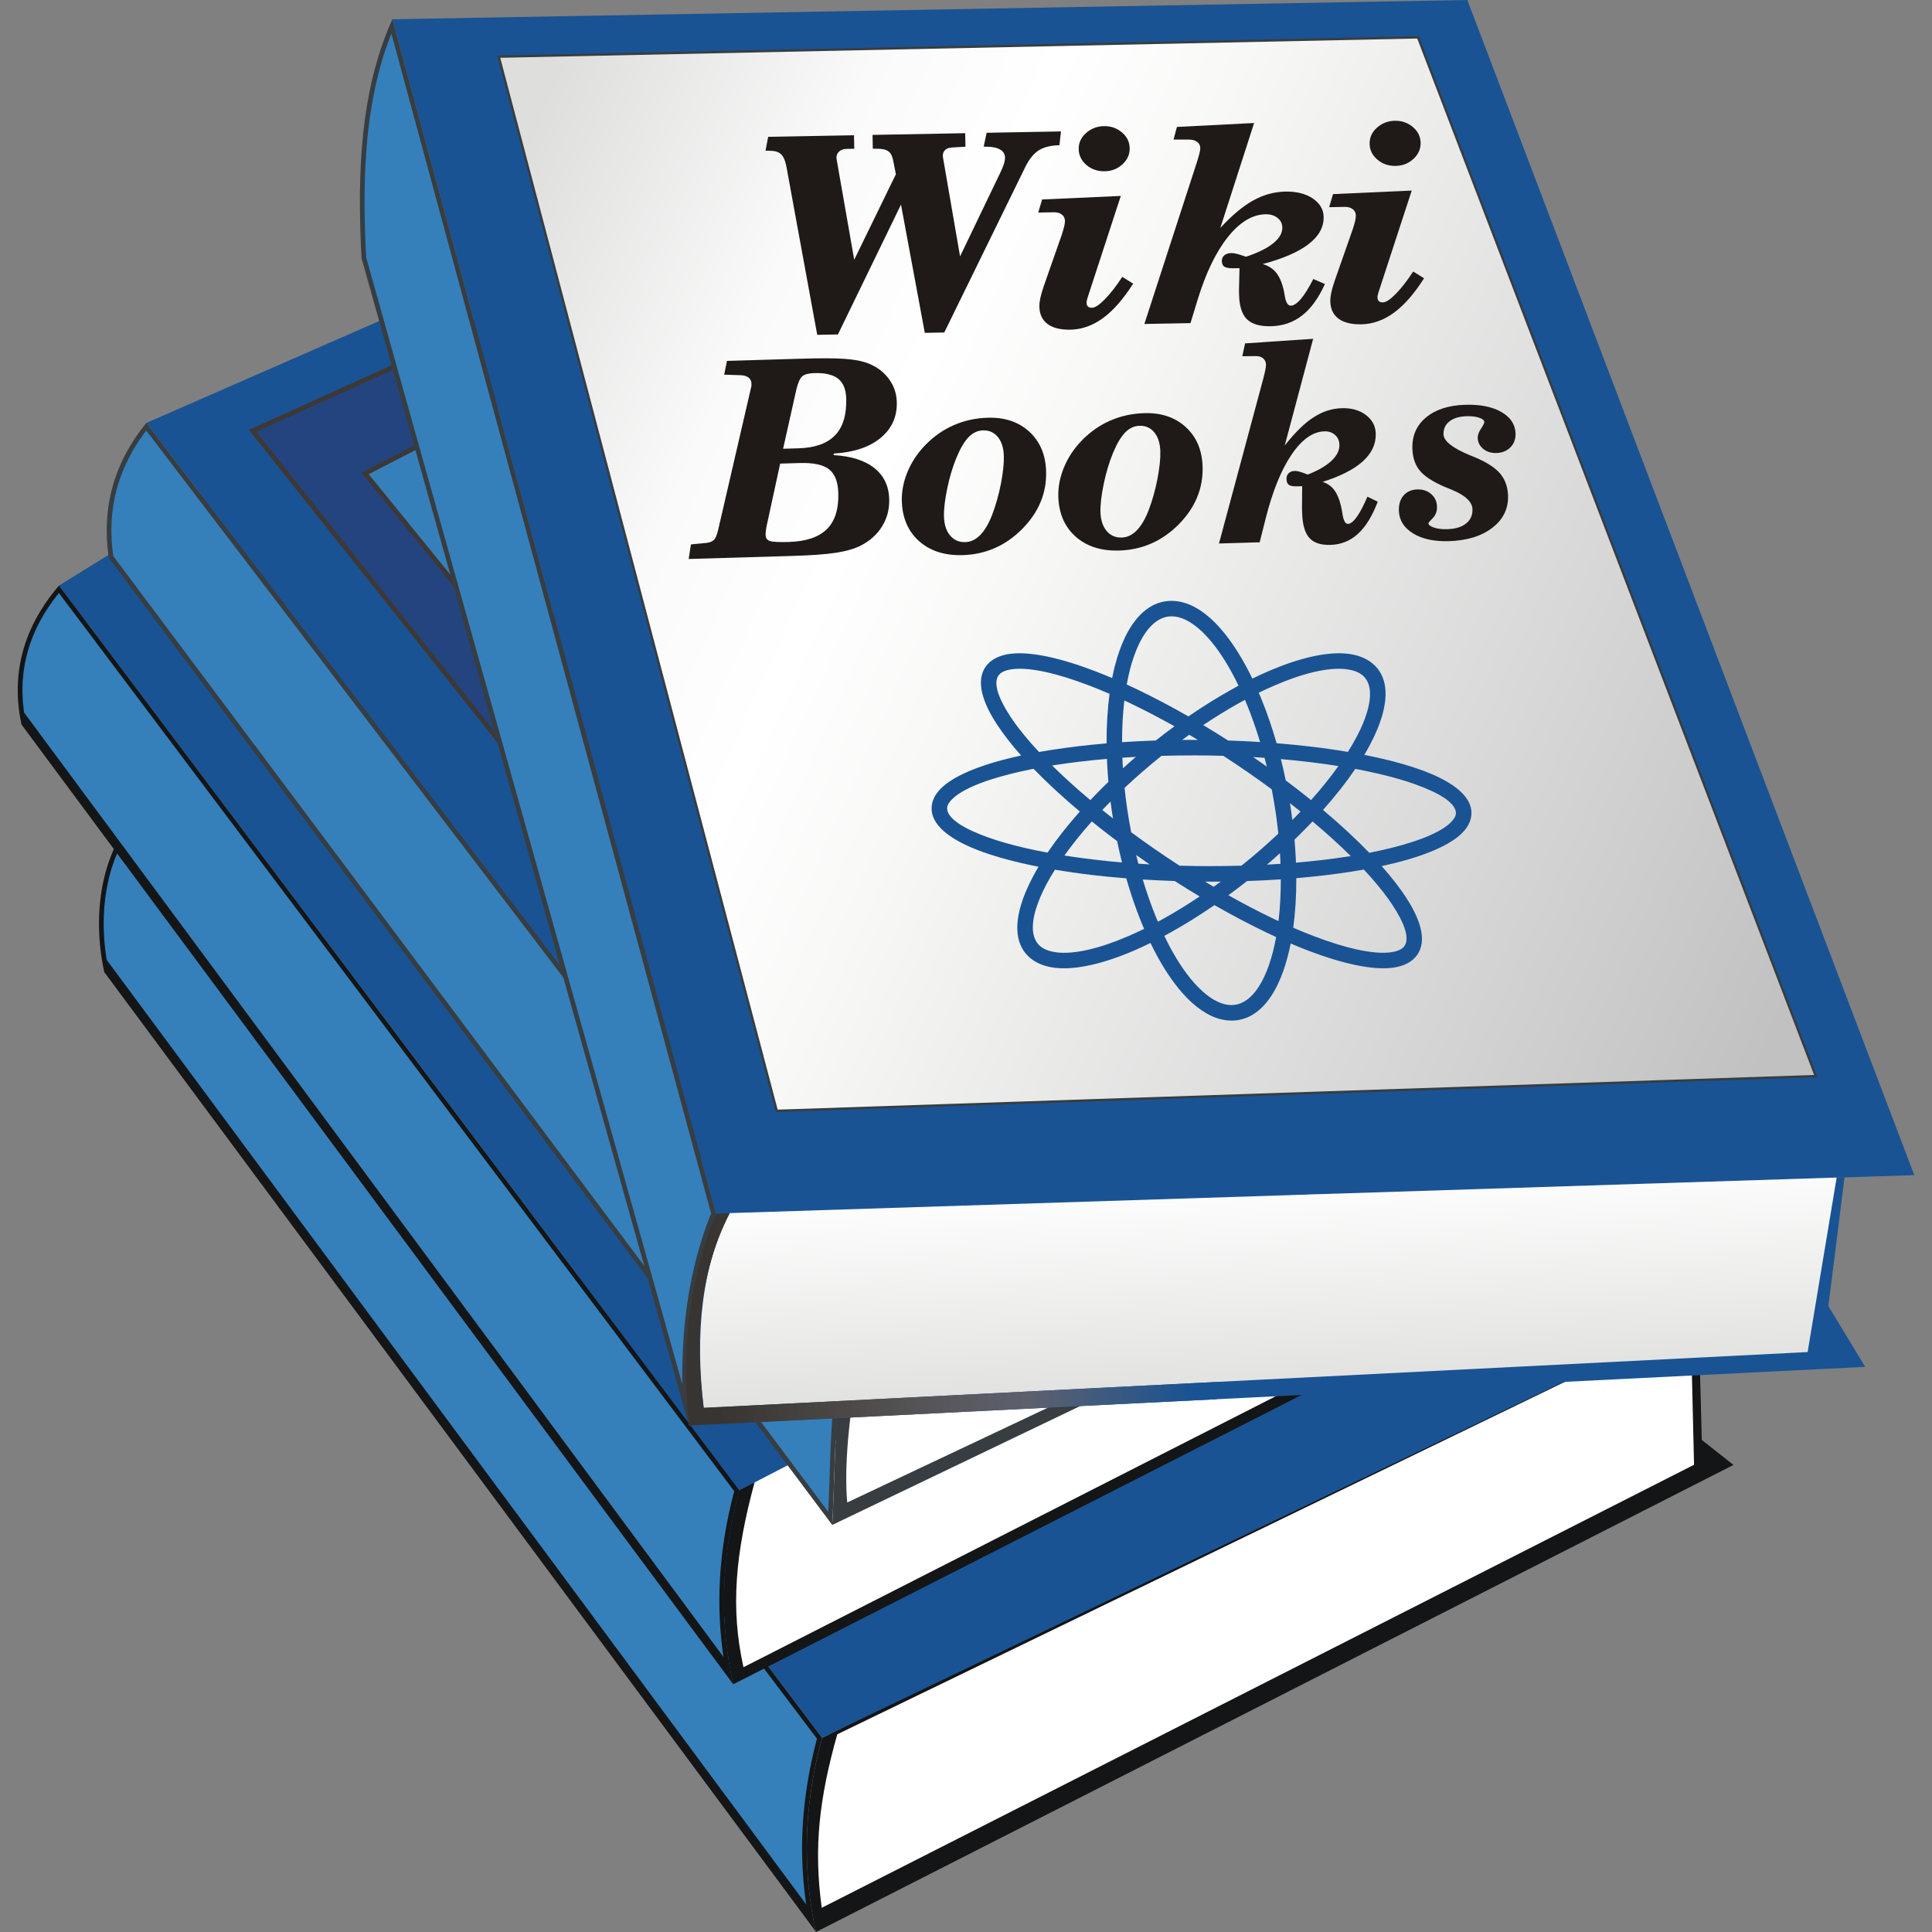 <?xml version="1.0" encoding="UTF-8" standalone="no"?>
<!-- Creator: CorelDRAW -->
<svg
   xmlns:dc="http://purl.org/dc/elements/1.1/"
   xmlns:cc="http://web.resource.org/cc/"
   xmlns:rdf="http://www.w3.org/1999/02/22-rdf-syntax-ns#"
   xmlns:svg="http://www.w3.org/2000/svg"
   xmlns="http://www.w3.org/2000/svg"
   xmlns:sodipodi="http://inkscape.sourceforge.net/DTD/sodipodi-0.dtd"
   xmlns:inkscape="http://www.inkscape.org/namespaces/inkscape"
   xml:space="preserve"
   width="300px"
   height="300px"
   style="shape-rendering:geometricPrecision; text-rendering:geometricPrecision; image-rendering:optimizeQuality; fill-rule:evenodd; clip-rule:evenodd"
   viewBox="0 0 300 300"
   id="svg1416"
   sodipodi:version="0.32"
   inkscape:version="0.43"
   sodipodi:docname="wikibooks-logo.svg"
   sodipodi:docbase="D:\"><rect x="0" y="0" width="300" height="300" fill="#808080" stroke="none"/><sodipodi:namedview
   inkscape:window-height="712"
   inkscape:window-width="1024"
   inkscape:pageshadow="2"
   inkscape:pageopacity="0.0"
   borderopacity="1.0"
   bordercolor="#666666"
   pagecolor="#ffffff"
   id="base"
   inkscape:zoom="1.3"
   inkscape:cx="150"
   inkscape:cy="150"
   inkscape:window-x="-4"
   inkscape:window-y="-4"
   inkscape:current-layer="svg1416" />
 <defs
   id="defs1418">
  <style
   type="text/css"
   id="style1420">
   
    .fil7 {fill:none}
    .fil4 {fill:#3D3836}
    .fil0 {fill:#131516}
    .fil2 {fill:#195393}
    .fil5 {fill:#23447E}
    .fil1 {fill:#3580BB}
    .fil6 {fill:#373D40}
    .fil3 {fill:white}
    .fil12 {fill:#1F1A17;fill-rule:nonzero}
    .fil9 {fill:#195393;fill-rule:nonzero}
    .fil8 {fill:url(#id0)}
    .fil11 {fill:url(#id1)}
    .fil10 {fill:url(#id2)}
   
  </style>
  <linearGradient
   id="id0"
   gradientUnits="userSpaceOnUse"
   x1="73.011"
   y1="41.14"
   x2="286.358"
   y2="137.146">
   <stop
   offset="0"
   style="stop-color:#DEDEDD"
   id="stop1423" />
   <stop
   offset="0.188"
   style="stop-color:#FAFAFA"
   id="stop1425" />
   <stop
   offset="0.302"
   style="stop-color:white"
   id="stop1427" />
   <stop
   offset="0.412"
   style="stop-color:#F8F8F7"
   id="stop1429" />
   <stop
   offset="1"
   style="stop-color:#C2C1C1"
   id="stop1431" />
  </linearGradient>
  <linearGradient
   id="id1"
   gradientUnits="userSpaceOnUse"
   x1="111.057"
   y1="206.7"
   x2="184.388"
   y2="203.034">
   <stop
   offset="0"
   style="stop-color:#383431"
   id="stop1434" />
   <stop
   offset="0.329"
   style="stop-color:#504D4C"
   id="stop1436" />
   <stop
   offset="0.478"
   style="stop-color:#58575C"
   id="stop1438" />
   <stop
   offset="0.659"
   style="stop-color:#5D606D"
   id="stop1440" />
   <stop
   offset="1"
   style="stop-color:#195393"
   id="stop1442" />
  </linearGradient>
  <linearGradient
   id="id2"
   gradientUnits="userSpaceOnUse"
   x1="195.72"
   y1="182.437"
   x2="197.347"
   y2="219.022">
   <stop
   offset="0"
   style="stop-color:white"
   id="stop1445" />
   <stop
   offset="1"
   style="stop-color:#DEDEDD"
   id="stop1447" />
  </linearGradient>
 </defs>
 <g
   id="Book">
  <g
   id="_140197112">
   <path
   id="_140199160"
   class="fil0"
   d="M126.711 300l142.466 -72.528 -4.925 -3.876 -0.561 -21.667 -136.036 67.937c-2.991,11.044 -2.989,20.972 -0.944,30.135z" />
   <path
   id="_140198472"
   class="fil0"
   d="M16.187 150.944l110.517 149.024c-2.046,-9.162 -2.047,-19.09 0.944,-30.135l-107.323 -142.18c-4.183,4.821 -6.201,13.758 -4.137,23.29z" />
   <polygon
   id="_140198160"
   class="fil1"
   points="124.85,293.02 124.766,292.108 124.695,291.191 124.638,290.271 124.594,289.346 124.565,288.415 124.551,287.478 124.551,286.535 124.565,285.588 124.596,284.633 124.641,283.677 124.701,282.712 124.776,281.743 124.869,280.767 124.976,279.787 125.099,278.798 125.236,277.807 125.393,276.806 125.564,275.802 125.752,274.789 125.957,273.775 126.181,272.75 126.419,271.721 126.677,270.686 126.86,269.989 20.31,128.833 20.151,129.034 19.476,130.032 18.854,131.117 18.284,132.282 17.774,133.527 17.326,134.843 16.942,136.226 16.624,137.668 16.381,139.168 16.208,140.72 16.115,142.317 16.1,143.952 16.168,145.623 16.322,147.321 16.563,149.046 125.185,295.72 125.06,294.824 124.949,293.924 " />
   <polygon
   id="_140197632"
   class="fil2"
   points="127.648,269.833 260.714,205.981 204.325,141.462 78.045,204.118 " />
   <path
   id="_140197320"
   class="fil3"
   d="M263.05 227.448l-0.528 -22.332 -132.511 64.187c-2.75,9.782 -3.711,17.425 -2.412,26.94l135.451 -68.794z" />
  </g>
  <g
   id="_140194152">
   <path
   id="_140196584"
   class="fil0"
   d="M113.857 261.534l110.281 -56.141 -20.7 -19.638 -88.637 45.645c-2.991,11.044 -2.989,20.973 -0.944,30.135z" />
   <path
   id="_140196032"
   class="fil0"
   d="M3.34 112.509l110.517 149.024c-2.046,-9.162 -2.047,-19.09 0.944,-30.135l-105.625 -140.481c-4.183,4.821 -7.899,12.059 -5.836,21.592z" />
   <polygon
   id="_140195720"
   class="fil1"
   points="112.003,254.585 111.919,253.674 111.848,252.757 111.791,251.837 111.748,250.912 111.718,249.98 111.704,249.044 111.704,248.101 111.718,247.154 111.749,246.198 111.794,245.243 111.854,244.278 111.93,243.308 112.022,242.333 112.129,241.352 112.252,240.364 112.389,239.373 112.546,238.371 112.717,237.367 112.905,236.355 113.111,235.341 113.334,234.315 113.572,233.287 113.83,232.251 114.013,231.554 9.148,92.084 8.966,92.303 8.225,93.268 7.512,94.289 6.832,95.359 6.195,96.484 5.604,97.663 5.072,98.894 4.603,100.175 4.207,101.511 3.888,102.9 3.657,104.342 3.516,105.836 3.48,107.385 3.55,108.987 3.737,110.644 112.338,257.285 112.213,256.39 112.102,255.49 " />
   <path
   id="_140195192"
   class="fil3"
   d="M115.447 258.885l110.281 -56.142 -20.7 -19.638 -87.854 47.056c-2.991,11.044 -3.772,19.561 -1.727,28.724z" />
   <polygon
   id="_140194464"
   class="fil2"
   points="180.709,197.458 114.801,231.399 9.176,90.918 50.578,65.271 " />
  </g>
  <g
   id="_140128120">
   <polygon
   id="_140242864"
   class="fil2"
   points="69.279,45.302 22.715,65.674 132.086,209.109 199.269,179.172 " />
   <polygon
   id="_140242536"
   class="fil4"
   points="126.43,44.385 100.266,144.279 38.646,66.756 101.413,38.333 " />
   <polygon
   id="_140242024"
   class="fil5"
   points="125.543,44.915 99.933,142.697 39.789,67.032 101.485,39.094 " />
   <polygon
   id="_140241520"
   class="fil4"
   points="90.991,60.559 97.28,66.849 82.709,106.109 56.127,73.392 84.324,58.892 " />
   <polygon
   id="_140241208"
   class="fil1"
   points="90.621,61.212 96.441,67.032 82.472,104.67 57.25,73.629 84.412,59.66 " />
   <path
   id="_140240896"
   class="fil6"
   d="M129.229 236.794l57.77 -27.705 15.38 0 0 -16.277 -77.138 0 0 16.277 6.891 0 -0.046 0.02c-2.657,6.327 -2.27,17.313 -2.857,27.685z" />
   <path
   id="_140240112"
   class="fil6"
   d="M129.229 236.793l-112.335 -150.164c-1.157,-7.761 0.782,-14.746 5.82,-20.956l109.37 143.438c-2.657,6.325 -2.269,17.311 -2.856,27.683z" />
   <polygon
   id="_140239816"
   class="fil1"
   points="17.438,79.659 17.613,78.341 17.862,77.046 18.177,75.763 18.567,74.503 19.026,73.259 19.557,72.029 20.157,70.818 20.83,69.621 21.573,68.444 22.39,67.278 22.713,66.863 131.265,209.223 131.17,209.461 130.937,210.119 130.726,210.8 130.528,211.505 130.346,212.229 130.18,212.975 130.028,213.742 129.891,214.526 129.762,215.327 129.647,216.15 129.546,216.986 129.45,217.839 129.366,218.706 129.291,219.587 129.223,220.481 129.159,221.387 129.105,222.306 129.057,223.232 129.013,224.166 128.97,225.111 128.933,226.065 128.897,227.026 128.863,227.986 128.828,228.957 128.796,229.93 128.764,230.903 128.728,231.879 128.691,232.856 128.652,233.832 128.61,234.757 17.59,86.348 17.434,85.11 17.329,83.719 17.294,82.347 17.329,80.994 " />
   <path
   id="_140128192"
   class="fil3"
   d="M182.822 209.089l-51.265 24.213c-0.5,-5.609 0.23,-13.677 2.192,-24.213l49.072 0z" />
  </g>
  <g
   id="_20238320">
   <line
   id="_140127688"
   class="fil7"
   x1="106.993"
   y1="221.362"
   x2="289.63"
   y2="212.243" />
   <path
   id="_140127408"
   class="fil2"
   d="M106.993 221.362l182.637 -9.119 -5.725 -9.429 2.515 -20.003 -175.239 5.647c-4.188,10.345 -5.104,21.421 -4.188,32.904z" />
   <polygon
   id="_140126792"
   class="fil2"
   points="60.925,2.991 111.181,188.458 297.247,182.474 227.846,0 " />
   <polygon
   id="_140126512"
   class="fil6"
   points="77.21,8.622 220.316,5.616 282.21,167.264 120.477,172.675 " />
   <polygon
   id="_140126232"
   class="fil8"
   points="77.678,8.974 220.068,5.982 281.692,166.919 120.754,172.304 " />
   <path
   id="_20262800"
   class="fil9"
   d="M181.922 93.298l0.006 0 0 0.005c2.073,0.002 4.144,0.996 6.112,2.784 0.299,0.272 0.605,0.572 0.913,0.894 1.522,1.597 2.994,3.683 4.352,6.146l-0.001 0.001 0.009 0.018 0.005 0.004c0.387,0.703 0.77,1.444 1.146,2.224 0.879,-0.43 1.729,-0.819 2.539,-1.168l0.006 0 0.007 -0.004 0 -0.001c4.792,-2.062 9.07,-3.044 12.228,-2.689 0.657,0.073 1.274,0.207 1.843,0.398 0.594,0.2 1.135,0.464 1.612,0.79l0.018 0.013 0.005 0.005c2.464,1.706 2.988,4.724 1.865,8.522 -0.2,0.673 -0.456,1.383 -0.767,2.122 -0.311,0.739 -0.666,1.485 -1.061,2.233l-0.005 0.005 -0.04 0.074 0.004 0.002c-0.268,0.506 -0.56,1.017 -0.872,1.539 0.939,0.185 1.848,0.38 2.722,0.583l0.005 0 0.098 0.022c1.094,0.255 2.125,0.522 3.082,0.797 0.961,0.275 1.88,0.569 2.748,0.879 4.691,1.67 7.587,3.793 7.945,6.216l0.005 0.035 0 0.019c0.076,0.567 0.018,1.122 -0.165,1.662 -0.171,0.507 -0.452,0.996 -0.831,1.46 -1.652,2.017 -5.478,3.78 -10.814,5.109l-0.001 -0.002 -0.022 0.006 -0.009 0.005c-0.67,0.167 -1.361,0.324 -2.067,0.476 0.433,0.487 0.848,0.969 1.239,1.441l0.008 0.019 0.001 0 0.004 -0.002c0.607,0.735 1.18,1.474 1.71,2.211 0.53,0.737 0.994,1.437 1.383,2.091l-0.001 0c2.282,3.835 2.609,6.931 0.521,8.751l-0.024 0.019 -0.004 0.001 0.002 0.002c-0.415,0.356 -0.914,0.643 -1.486,0.855 -0.536,0.201 -1.129,0.339 -1.769,0.413l-0.005 0c-3.045,0.356 -7.586,-0.614 -12.957,-2.663l0.001 -0.002 -0.005 -0.002 -0.009 0c-0.849,-0.324 -1.766,-0.698 -2.739,-1.114 -0.129,0.65 -0.268,1.279 -0.423,1.883l0 0.006 -0.005 0.019 -0.002 0c-0.217,0.848 -0.455,1.633 -0.706,2.348 -0.259,0.732 -0.549,1.431 -0.866,2.091l0 0.005c-1.715,3.56 -4.154,5.626 -7.189,5.626l-0.006 0 0 -0.006c-2.069,-0.001 -4.148,-0.99 -6.124,-2.772 -0.296,-0.268 -0.604,-0.568 -0.915,-0.892 -1.532,-1.596 -3.011,-3.678 -4.37,-6.141l0.001 -0.001 -0.009 -0.018 -0.005 -0.005c-0.386,-0.7 -0.767,-1.443 -1.143,-2.222 -0.879,0.431 -1.73,0.824 -2.542,1.174l-0.005 0 -0.008 0.004 0.001 0.001c-4.792,2.062 -9.066,3.039 -12.223,2.682l-0.005 0c-0.651,-0.074 -1.266,-0.207 -1.837,-0.399 -0.593,-0.198 -1.134,-0.463 -1.611,-0.789l-0.019 -0.013 -0.005 -0.006c-2.463,-1.703 -2.991,-4.72 -1.871,-8.513 0.207,-0.699 0.463,-1.41 0.761,-2.121l0.006 0c0.309,-0.738 0.665,-1.485 1.059,-2.233l0.005 -0.004 0.041 -0.077 -0.005 -0.002c0.269,-0.506 0.562,-1.022 0.874,-1.545 -0.937,-0.184 -1.845,-0.376 -2.715,-0.578l-0.005 0 -0.098 -0.024c-1.044,-0.244 -2.076,-0.513 -3.082,-0.803l0 -0.001c-1.026,-0.295 -1.944,-0.588 -2.746,-0.875l0 -0.005c-4.681,-1.678 -7.567,-3.815 -7.924,-6.233l-0.006 -0.035 0 -0.019c-0.073,-0.563 -0.017,-1.117 0.164,-1.655 0.171,-0.506 0.452,-0.994 0.833,-1.459l-0.002 -0.002c1.648,-2.011 5.463,-3.761 10.793,-5.091l0.001 0.002 0.022 -0.006 0.009 -0.005c0.666,-0.165 1.355,-0.33 2.056,-0.481 -0.432,-0.485 -0.846,-0.964 -1.235,-1.435l-0.009 -0.018 -0.001 -0.001 -0.002 0.002c-0.607,-0.733 -1.179,-1.474 -1.71,-2.211 -0.53,-0.738 -0.993,-1.437 -1.382,-2.091 -2.281,-3.836 -2.604,-6.937 -0.515,-8.758l0.025 -0.019 0.002 -0.002 -0.002 -0.001c0.415,-0.356 0.914,-0.643 1.485,-0.855 0.535,-0.201 1.131,-0.338 1.774,-0.413 3.043,-0.353 7.582,0.621 12.951,2.67l0 0.004 0.005 0.001 0.009 0c0.889,0.34 1.806,0.707 2.735,1.102 0.128,-0.65 0.266,-1.276 0.419,-1.879l0.006 -0.005 0.005 -0.02 0.001 0c0.217,-0.848 0.456,-1.635 0.71,-2.35 0.265,-0.748 0.556,-1.45 0.869,-2.099 1.724,-3.565 4.183,-5.637 7.215,-5.637zm13.539 14.268c0.137,0.318 0.274,0.64 0.405,0.963 0.872,2.133 1.665,4.439 2.366,6.878 1.006,0.08 2,0.172 2.972,0.27 0.908,0.091 1.706,0.18 2.396,0.261 1.987,0.235 3.894,0.507 5.705,0.814 0.472,-0.754 0.904,-1.488 1.284,-2.205l0.005 0 0.039 -0.072 -0.002 0c0.379,-0.72 0.707,-1.404 0.977,-2.046 0.268,-0.639 0.495,-1.266 0.672,-1.869 0.81,-2.74 0.572,-4.826 -0.918,-5.861l-0.001 0.001 -0.019 -0.013c-0.298,-0.204 -0.64,-0.372 -1.016,-0.497 -0.4,-0.135 -0.85,-0.23 -1.344,-0.286 -2.737,-0.307 -6.593,0.608 -11.013,2.51l-0.006 0 -0.007 0.004 0.001 0.001c-0.833,0.358 -1.668,0.742 -2.496,1.147zm-17.806 36.666c-0.138,-0.32 -0.276,-0.641 -0.409,-0.966 -0.868,-2.133 -1.662,-4.441 -2.36,-6.88 -1.003,-0.08 -1.993,-0.165 -2.961,-0.263 -0.906,-0.09 -1.713,-0.178 -2.4,-0.26 -1.993,-0.235 -3.902,-0.51 -5.718,-0.816 -0.474,0.755 -0.904,1.494 -1.284,2.21l-0.006 0 -0.039 0.073 0.002 0.001c-0.379,0.718 -0.705,1.402 -0.974,2.042l0.004 0.002c-0.279,0.666 -0.507,1.291 -0.677,1.867 -0.808,2.737 -0.565,4.819 0.924,5.854l0.001 -0.001 0.019 0.013c0.299,0.203 0.641,0.371 1.016,0.497 0.399,0.133 0.852,0.229 1.349,0.286l0 0.001c2.735,0.307 6.586,-0.604 11.002,-2.504l0.005 0 0.008 -0.004 -0.001 -0.001c0.833,-0.359 1.669,-0.744 2.499,-1.152zm15.66 -35.561c-0.287,0.155 -0.573,0.312 -0.859,0.471 -1.834,1.022 -3.719,2.174 -5.621,3.45 1.279,0.764 2.57,1.564 3.863,2.393 1.688,0.056 3.348,0.136 4.97,0.237 -0.614,-2.042 -1.297,-3.98 -2.035,-5.79 -0.104,-0.256 -0.213,-0.513 -0.319,-0.762zm-8.652 5.426c-0.367,0.262 -0.737,0.528 -1.104,0.798 0.517,-0.004 1.038,-0.005 1.56,-0.005l0.052 0 0 0.005 0.836 0.001c-0.449,-0.27 -0.898,-0.537 -1.344,-0.8zm-4.313 3.272c-1.006,0.808 -2.01,1.646 -3.004,2.511l-0.006 0 -0.009 0.009 0.002 0.002c-0.963,0.837 -1.869,1.656 -2.714,2.452 0.107,1.029 0.241,2.1 0.402,3.201l0.025 0.169c0.176,1.191 0.379,2.362 0.605,3.517l0.044 0.035c1.174,0.865 2.367,1.72 3.569,2.552l0.002 -0.004 0.011 0.006 0.013 0.015c1.292,0.894 2.582,1.756 3.868,2.589 1.583,0.047 3.19,0.072 4.814,0.073l0 -0.006 0.052 0c1.613,0 3.197,-0.026 4.753,-0.071 1.005,-0.807 2.007,-1.638 2.996,-2.502l0.006 -0.005 0.013 -0.011c0.917,-0.801 1.821,-1.623 2.708,-2.458 -0.107,-1.037 -0.241,-2.111 -0.403,-3.22l0 -0.005 -0.024 -0.159 0 0c-0.176,-1.182 -0.377,-2.349 -0.6,-3.496l-0.056 -0.043c-1.163,-0.856 -2.354,-1.709 -3.563,-2.546l-0.002 0.004 -0.009 -0.007 -0.014 -0.014c-1.291,-0.894 -2.585,-1.761 -3.874,-2.596 -1.573,-0.045 -3.168,-0.066 -4.783,-0.066l0 0.005 -0.052 0c-1.618,0 -3.209,0.022 -4.769,0.066zm-7.905 7.091l-0.516 0.526 -0.761 0.79c0.384,0.308 0.771,0.619 1.166,0.93l0.489 0.377c-0.056,-0.339 -0.11,-0.678 -0.161,-1.019l-0.025 -0.17c-0.069,-0.475 -0.131,-0.954 -0.193,-1.433zm-2.909 3.091c-1.611,1.808 -3.037,3.585 -4.253,5.294 1.449,0.229 2.959,0.439 4.525,0.625 0.869,0.103 1.651,0.19 2.353,0.26 0.679,0.069 1.369,0.13 2.063,0.19 -0.272,-1.082 -0.523,-2.19 -0.755,-3.312 -0.915,-0.685 -1.792,-1.354 -2.624,-2.009 -0.444,-0.348 -0.878,-0.699 -1.309,-1.048zm10.265 15.576c0.287,-0.155 0.57,-0.309 0.857,-0.469 1.838,-1.023 3.723,-2.182 5.624,-3.456 -1.282,-0.767 -2.571,-1.566 -3.869,-2.398 -1.687,-0.056 -3.341,-0.133 -4.964,-0.236 0.613,2.043 1.292,3.984 2.029,5.792 0.106,0.26 0.216,0.514 0.322,0.767zm8.655 -5.428c0.37,-0.262 0.739,-0.53 1.108,-0.803 -0.511,0.005 -1.024,0.009 -1.54,0.009l-0.052 0 0 -0.006 -0.87 -0.006c0.454,0.274 0.905,0.541 1.355,0.806zm12.219 -10.374c0.171,-0.174 0.346,-0.344 0.514,-0.515 0.256,-0.265 0.51,-0.529 0.758,-0.791 -0.384,-0.309 -0.771,-0.619 -1.165,-0.928l-0.482 -0.378c0.053,0.332 0.106,0.666 0.156,1l0 0.006 0.024 0.159 0 0c0.071,0.481 0.133,0.963 0.195,1.447zm2.906 -3.085c1.61,-1.807 3.034,-3.581 4.251,-5.29 -1.447,-0.228 -2.95,-0.435 -4.513,-0.62 -0.865,-0.103 -1.655,-0.191 -2.35,-0.261 -0.681,-0.069 -1.375,-0.135 -2.072,-0.195 0.273,1.084 0.523,2.19 0.756,3.314 0.918,0.686 1.793,1.357 2.619,2.008 0.444,0.35 0.879,0.697 1.31,1.044zm6.872 -4.843c-1.39,2.047 -3.072,4.191 -5.014,6.373 2.711,2.281 5.124,4.519 7.183,6.647l0.318 -0.06c1.098,-0.219 2.133,-0.449 3.093,-0.687l0.001 0.002 0.024 -0.006 0.009 -0.005c4.831,-1.205 8.205,-2.691 9.523,-4.3 0.2,-0.242 0.339,-0.48 0.417,-0.706 0.064,-0.188 0.083,-0.374 0.061,-0.559l-0.005 -0.034c-0.215,-1.453 -2.538,-2.935 -6.361,-4.296 -0.794,-0.283 -1.668,-0.561 -2.609,-0.831 -0.945,-0.27 -1.938,-0.529 -2.968,-0.769l-0.098 -0.024 0 0c-1.13,-0.263 -2.324,-0.513 -3.575,-0.745zm-6.643 8.152c-0.294,0.312 -0.592,0.625 -0.896,0.937 -0.618,0.633 -1.254,1.265 -1.907,1.894 0.079,0.894 0.143,1.779 0.189,2.647 0.015,0.311 0.028,0.619 0.04,0.926 2.954,-0.25 5.734,-0.582 8.289,-0.986l0.219 -0.037c-1.756,-1.737 -3.744,-3.543 -5.933,-5.381zm-5.057 4.937c-0.451,0.406 -0.909,0.819 -1.383,1.231l-0.005 0.005 -0.013 0.012 -0.613 0.527c0.707,-0.038 1.408,-0.078 2.098,-0.124l-0.044 -0.986 -0.04 -0.664zm-5.111 4.323c-0.964,0.761 -1.933,1.495 -2.901,2.203 2.376,1.337 4.7,2.549 6.926,3.613l0.859 0.404c0.239,-2.004 0.361,-4.178 0.358,-6.483 -1.702,0.115 -3.451,0.203 -5.242,0.263zm-5.062 3.738c-2.284,1.572 -4.55,2.985 -6.754,4.212 -0.347,0.194 -0.692,0.38 -1.033,0.563 0.358,0.743 0.728,1.468 1.111,2.163l-0.001 0.001 0.009 0.018 0.005 0.005c1.26,2.282 2.611,4.193 3.992,5.631 0.255,0.263 0.522,0.522 0.795,0.77 1.539,1.389 3.076,2.159 4.512,2.16l0 -0.005 0.006 0c2.013,0 3.723,-1.564 5.022,-4.259l0.001 0c0.268,-0.557 0.524,-1.176 0.762,-1.85 0.244,-0.692 0.464,-1.41 0.652,-2.146l0 -0.006 0.005 -0.019 0.001 0c0.185,-0.723 0.348,-1.487 0.493,-2.282 -0.506,-0.231 -1.013,-0.467 -1.526,-0.712 -2.581,-1.235 -5.285,-2.659 -8.052,-4.245zm-25.917 -8.152c1.39,-2.047 3.072,-4.193 5.015,-6.377 -2.712,-2.277 -5.125,-4.512 -7.185,-6.639l-0.308 0.063 -0.005 0c-1.098,0.217 -2.132,0.45 -3.092,0.687l-0.001 -0.002 -0.024 0.006 -0.009 0.006c-4.825,1.204 -8.19,2.678 -9.502,4.279l-0.005 0c-0.195,0.239 -0.334,0.472 -0.41,0.697 -0.063,0.189 -0.081,0.378 -0.061,0.563l0.005 0.034c0.215,1.456 2.533,2.953 6.351,4.32l0.001 -0.004c0.857,0.306 1.727,0.587 2.6,0.839l0.005 0c0.893,0.257 1.885,0.515 2.96,0.767l0.098 0.022 0 0.001c1.127,0.261 2.32,0.507 3.568,0.737zm6.644 -8.152c0.294,-0.313 0.593,-0.622 0.898,-0.935 0.619,-0.633 1.257,-1.27 1.911,-1.9 -0.08,-0.9 -0.145,-1.785 -0.191,-2.659 -0.015,-0.304 -0.028,-0.607 -0.04,-0.907 -2.952,0.25 -5.73,0.586 -8.282,0.989l0 0.001 -0.228 0.035c1.755,1.736 3.744,3.54 5.933,5.376zm5.062 -4.942c0.461,-0.417 0.92,-0.827 1.383,-1.23l0.005 0 0.011 -0.008 -0.002 -0.002 0.617 -0.533c-0.706,0.038 -1.408,0.083 -2.098,0.13 0.012,0.32 0.025,0.644 0.043,0.967l0.043 0.676zm5.107 -4.318c0.963,-0.761 1.93,-1.498 2.897,-2.204 -2.378,-1.336 -4.697,-2.539 -6.925,-3.604l-0.857 -0.407c-0.24,2.004 -0.361,4.178 -0.357,6.478 1.702,-0.115 3.454,-0.203 5.242,-0.263zm5.06 -3.738c2.282,-1.569 4.55,-2.976 6.754,-4.204 0.348,-0.194 0.692,-0.386 1.033,-0.568 -0.359,-0.745 -0.73,-1.468 -1.114,-2.165l0.001 -0.001 -0.009 -0.018 -0.005 -0.005c-1.261,-2.287 -2.609,-4.202 -3.985,-5.647 -0.255,-0.267 -0.52,-0.526 -0.79,-0.771 -1.53,-1.39 -3.057,-2.161 -4.492,-2.163l0 0.005 -0.006 0c-2.015,0 -3.741,1.571 -5.048,4.272 -0.275,0.57 -0.533,1.191 -0.768,1.853 -0.246,0.693 -0.465,1.413 -0.653,2.148l0 0.005 -0.004 0.014 0.004 0.001c-0.187,0.728 -0.348,1.491 -0.494,2.289 0.504,0.231 1.011,0.472 1.524,0.717 2.583,1.233 5.284,2.653 8.052,4.237zm27.242 23.78c-0.602,0.106 -1.23,0.213 -1.886,0.317 -2.657,0.419 -5.543,0.762 -8.603,1.02 0.011,2.753 -0.152,5.34 -0.474,7.698l0.11 0.048c1.004,0.433 2.036,0.854 3.085,1.254l0 0.004 0.005 0.001 0.009 0c5.015,1.915 9.164,2.83 11.82,2.522 0.469,-0.056 0.875,-0.145 1.213,-0.272 0.301,-0.112 0.557,-0.259 0.761,-0.431l0.007 -0.006c1.067,-0.931 0.627,-2.967 -1.006,-5.711l-0.006 -0.005c-0.372,-0.627 -0.795,-1.265 -1.259,-1.912 -0.464,-0.645 -1.005,-1.341 -1.617,-2.079l-0.009 -0.019 0 -0.001 -0.004 0.002c-0.652,-0.787 -1.369,-1.599 -2.146,-2.432zm-50.443 -18.255c0.604,-0.107 1.233,-0.21 1.891,-0.314l0.004 0c2.657,-0.419 5.542,-0.767 8.6,-1.025 -0.013,-2.754 0.146,-5.34 0.465,-7.696l-0.104 -0.044 -0.001 0.004c-1.062,-0.457 -2.094,-0.879 -3.086,-1.258l0.001 -0.004 -0.005 -0.001 -0.009 0c-5.019,-1.916 -9.164,-2.837 -11.819,-2.529 -0.464,0.054 -0.87,0.145 -1.208,0.272 -0.301,0.112 -0.557,0.257 -0.759,0.431l-0.008 0.006c-1.064,0.931 -0.627,2.974 1.007,5.721 0.372,0.627 0.795,1.267 1.259,1.913 0.464,0.645 1.004,1.341 1.615,2.079l0.009 0.019 0.001 0.001 0.004 -0.002c0.651,0.787 1.37,1.596 2.145,2.427zm33.253 0.793l0.592 0.407 0.002 -0.004 0.011 0.007 0.013 0.014c0.508,0.351 1.006,0.7 1.499,1.05 -0.111,-0.458 -0.224,-0.912 -0.343,-1.362 -0.586,-0.04 -1.18,-0.079 -1.774,-0.113zm-16.065 16.659l-0.581 -0.398 -0.002 0.002 -0.011 -0.006 -0.014 -0.015c-0.508,-0.351 -1.003,-0.703 -1.493,-1.051 0.111,0.456 0.223,0.912 0.34,1.359 0.582,0.04 1.17,0.076 1.761,0.109z" />
   <path
   id="_20297592"
   class="fil10"
   d="M285.195 182.85l-4.507 27.098 -171.419 8.662c-1.395,-11.675 -0.234,-22.232 4.041,-30.239l171.886 -5.522z" />
   <path
   id="_20272040"
   class="fil6"
   d="M111.181 188.458c-4.188,10.345 -5.104,21.421 -4.188,32.904l-50.853 -181.278c-0.712,-13.287 -0.181,-26.078 4.786,-37.094l50.256 185.467z" />
   <polygon
   id="_20061592"
   class="fil1"
   points="108.19,195.161 107.929,196.174 107.688,197.189 107.463,198.208 107.256,199.231 107.063,200.258 106.889,201.288 106.728,202.322 106.584,203.359 106.455,204.399 106.343,205.442 106.244,206.487 106.161,207.535 106.09,208.587 106.036,209.642 105.993,210.699 105.966,211.759 105.95,212.824 105.948,213.889 105.959,214.958 105.959,215.006 56.857,39.967 56.799,38.807 56.744,37.571 56.699,36.338 56.66,35.108 56.633,33.885 56.615,32.665 56.608,31.45 56.611,30.239 56.629,29.036 56.657,27.836 56.699,26.642 56.754,25.453 56.824,24.273 56.907,23.095 57.007,21.926 57.122,20.764 57.255,19.61 57.403,18.462 57.569,17.322 57.755,16.189 57.958,15.065 58.18,13.949 58.423,12.841 58.684,11.741 58.969,10.653 59.274,9.572 59.601,8.5 59.95,7.437 60.322,6.386 60.719,5.343 60.776,5.205 110.42,188.415 110.124,189.169 109.755,190.159 109.406,191.151 109.074,192.146 108.762,193.147 108.467,194.153 " />
   <path
   id="_20151840"
   class="fil11"
   d="M111.178 188.454c-4.341,10.441 -5.372,21.695 -4.186,32.908l81.876 -4.088 0.77 -2.715 -80.371 4.051c-1.311,-10.457 -0.833,-20.662 4.041,-30.239l-2.131 0.083z" />
  </g>
 </g>
 <g
   id="en">
  <path
   class="fil12"
   d="M126.898 51.993l-4.798 -26.195c-0.168,-0.853 -0.428,-1.454 -0.778,-1.809 -0.35,-0.347 -0.857,-0.54 -1.514,-0.569l-0.937 -0.025 0.409 -2.15 13.33 -0.246 0.039 2.099 -1.199 0.022c-0.463,0.008 -0.846,0.141 -1.136,0.397 -0.292,0.256 -0.438,0.593 -0.43,0.996 0,0.041 0.009,0.111 0.027,0.194 0.019,0.091 0.028,0.154 0.028,0.195l2.702 15.432 6.474 -13.279 -0.433 -2.168c-0.123,-0.624 -0.339,-1.072 -0.664,-1.337 -0.318,-0.266 -0.784,-0.41 -1.408,-0.441l-1.081 -0.022 -0.04 -2.14 14.386 -0.266 0.04 2.099 -2.109 0.123c-0.472,0.037 -0.822,0.168 -1.057,0.396 -0.244,0.227 -0.358,0.549 -0.35,0.952 0,0.028 0.009,0.084 0.026,0.167 0.018,0.077 0.027,0.139 0.027,0.181l2.627 15.211 6.254 -13.011c0.285,-0.604 0.476,-1.072 0.582,-1.416 0.097,-0.341 0.146,-0.648 0.142,-0.92 -0.008,-0.487 -0.216,-0.88 -0.628,-1.165 -0.413,-0.283 -0.992,-0.446 -1.746,-0.502l-0.937 -0.026 0.456 -2.15 11.548 -0.214 -0.241 2.146c-1.359,0.026 -2.441,0.296 -3.24,0.811 -0.807,0.523 -1.509,1.413 -2.111,2.669l-12.531 25.597 -3.024 0.056 -3.697 -19.915 -9.794 20.164 -3.215 0.059z"
   id="path1486" />
  <path
   class="fil12"
   d="M167.5 23.166c-0.018,-0.98 0.359,-1.815 1.139,-2.505 0.78,-0.696 1.701,-1.054 2.78,-1.074 1.078,-0.02 2.006,0.305 2.793,0.971 0.789,0.66 1.187,1.481 1.205,2.461 0.018,0.952 -0.35,1.78 -1.113,2.49 -0.763,0.703 -1.677,1.067 -2.756,1.087 -1.113,0.02 -2.054,-0.302 -2.843,-0.977 -0.788,-0.674 -1.188,-1.488 -1.206,-2.453zm1.389 23.023c-0.077,0.237 -0.12,0.412 -0.143,0.526 -0.022,0.118 -0.027,0.215 -0.026,0.299 0.005,0.257 0.072,0.45 0.219,0.587 0.146,0.129 0.348,0.195 0.612,0.19 0.488,-0.008 1.152,-0.445 1.991,-1.303 0.848,-0.857 1.755,-2.022 2.727,-3.493l1.683 1.048c-1.507,2.378 -3.059,4.159 -4.661,5.336 -1.602,1.176 -3.294,1.779 -5.069,1.812 -1.552,0.028 -2.733,-0.263 -3.561,-0.881 -0.819,-0.617 -1.245,-1.514 -1.266,-2.695 -0.007,-0.396 0.041,-0.835 0.144,-1.318 0.096,-0.481 0.275,-1.096 0.526,-1.831l2.826 -8.066c0.174,-0.559 0.301,-1 0.376,-1.322 0.066,-0.321 0.1,-0.578 0.097,-0.787 -0.008,-0.404 -0.167,-0.735 -0.482,-0.979 -0.317,-0.244 -0.743,-0.361 -1.278,-0.352l-2.383 0.044 0.594 -2.028 12.222 -0.552 -5.147 15.764z"
   id="path1488" />
  <path
   class="fil12"
   d="M177.697 50.304l8.179 -25.189 0.022 -0.084c0.325,-1.022 0.489,-1.706 0.482,-2.047 -0.007,-0.403 -0.182,-0.728 -0.507,-0.965 -0.324,-0.236 -0.758,-0.354 -1.302,-0.344l-2.343 0 0.523 -1.963 11.987 -0.611 -5.249 16.296c1.827,-1.975 3.529,-3.404 5.128,-4.283 1.592,-0.878 3.255,-1.332 4.991,-1.364 1.711,-0.032 3.125,0.325 4.235,1.069 1.109,0.752 1.671,1.702 1.693,2.856 0.031,1.599 -0.752,3.012 -2.344,4.237 -1.594,1.226 -3.974,2.258 -7.127,3.089 0.844,0.241 1.515,0.659 2.022,1.25 0.501,0.588 0.891,1.402 1.159,2.44 0.086,0.311 0.174,0.733 0.255,1.261 0.163,1.019 0.476,1.521 0.948,1.512 0.446,-0.008 0.969,-0.358 1.565,-1.057 0.586,-0.699 1.222,-1.728 1.918,-3.083l1.798 0.781c-0.991,2.196 -2.177,3.824 -3.556,4.893 -1.374,1.075 -3.002,1.626 -4.873,1.661 -1.688,0.031 -2.917,-0.334 -3.692,-1.1 -0.775,-0.771 -1.175,-2.057 -1.208,-3.859l-0.012 -0.633 0.08 -3.431 -0.919 0.018c-0.673,0.012 -1.137,-0.063 -1.413,-0.23 -0.268,-0.163 -0.402,-0.467 -0.409,-0.898 -0.007,-0.369 0.123,-0.663 0.392,-0.883 0.268,-0.221 0.626,-0.338 1.057,-0.346 0.24,-0.005 0.511,0.032 0.826,0.11 0.314,0.07 0.804,0.229 1.48,0.459 1.837,-0.605 3.233,-1.298 4.202,-2.074 0.969,-0.776 1.45,-1.592 1.434,-2.447 -0.012,-0.626 -0.26,-1.129 -0.756,-1.515 -0.488,-0.387 -1.106,-0.572 -1.859,-0.557 -2.047,0.038 -4,1.222 -5.854,3.552 -1.852,2.329 -3.423,5.591 -4.706,9.789l-1.085 3.56 -7.165 0.132z"
   id="path1490" />
  <path
   class="fil12"
   d="M212.674 22.332c-0.018,-0.98 0.359,-1.815 1.139,-2.505 0.78,-0.696 1.701,-1.054 2.78,-1.074 1.078,-0.02 2.006,0.305 2.793,0.971 0.789,0.66 1.187,1.481 1.205,2.461 0.018,0.952 -0.35,1.78 -1.113,2.49 -0.763,0.703 -1.677,1.067 -2.756,1.087 -1.113,0.02 -2.054,-0.302 -2.843,-0.977 -0.788,-0.674 -1.188,-1.488 -1.206,-2.453zm1.389 23.023c-0.077,0.237 -0.12,0.412 -0.143,0.526 -0.022,0.118 -0.027,0.215 -0.026,0.299 0.005,0.257 0.072,0.45 0.219,0.587 0.146,0.129 0.348,0.195 0.612,0.19 0.488,-0.008 1.152,-0.445 1.991,-1.303 0.848,-0.857 1.755,-2.022 2.727,-3.493l1.683 1.048c-1.507,2.378 -3.059,4.159 -4.661,5.336 -1.602,1.176 -3.294,1.779 -5.069,1.812 -1.552,0.028 -2.733,-0.263 -3.561,-0.881 -0.819,-0.617 -1.245,-1.514 -1.266,-2.695 -0.007,-0.396 0.041,-0.835 0.144,-1.318 0.096,-0.481 0.275,-1.096 0.526,-1.831l2.826 -8.066c0.174,-0.559 0.301,-1 0.376,-1.322 0.066,-0.321 0.1,-0.578 0.097,-0.787 -0.008,-0.404 -0.167,-0.735 -0.482,-0.979 -0.317,-0.244 -0.743,-0.361 -1.278,-0.352l-2.383 0.044 0.594 -2.028 12.222 -0.552 -5.147 15.764z"
   id="path1492" />
  <path
   class="fil12"
   d="M106.937 86.8l0.35 -2.262 2.373 -0.231c0.535,-0.058 0.932,-0.211 1.193,-0.467 0.261,-0.247 0.491,-0.797 0.685,-1.657l5.07 -21.927c0.033,-0.085 0.057,-0.177 0.069,-0.278 0.012,-0.091 0.014,-0.233 0.009,-0.409 -0.012,-0.389 -0.154,-0.694 -0.429,-0.92 -0.275,-0.224 -0.653,-0.354 -1.141,-0.383l-2.663 -0.085 0.431 -2.144 11.383 -0.333c3.005,-0.089 5.215,-0.089 6.628,0.004 1.415,0.086 2.564,0.27 3.441,0.549 1.475,0.478 2.656,1.277 3.536,2.381 0.879,1.103 1.341,2.368 1.382,3.785 0.066,2.285 -0.776,4.146 -2.528,5.588 -1.75,1.435 -4.176,2.239 -7.271,2.415l0.008 0.246c2.707,0.154 4.804,0.821 6.291,1.997 1.489,1.179 2.263,2.786 2.323,4.826 0.045,1.537 -0.317,2.944 -1.084,4.202 -0.775,1.266 -1.874,2.271 -3.314,3.013 -0.98,0.502 -2.262,0.87 -3.857,1.122 -1.594,0.244 -3.891,0.411 -6.889,0.498l-15.996 0.468zm14.206 -14.81l-2.04 9.406c-0.076,0.32 -0.13,0.632 -0.17,0.93 -0.033,0.298 -0.054,0.553 -0.047,0.778 0.012,0.438 0.219,0.735 0.619,0.893 0.392,0.15 1.383,0.207 2.969,0.159 2.687,-0.078 4.658,-0.743 5.921,-1.987 1.256,-1.244 1.85,-3.118 1.776,-5.622 -0.05,-1.721 -0.523,-2.942 -1.427,-3.665 -0.904,-0.715 -2.417,-1.044 -4.54,-0.983l-3.061 0.09zm2.535 -11.595l-2.079 9.288 2.412 -0.071c2.552,-0.074 4.44,-0.751 5.666,-2.03 1.226,-1.271 1.799,-3.18 1.724,-5.712 -0.041,-1.41 -0.459,-2.428 -1.247,-3.056 -0.795,-0.632 -2.024,-0.928 -3.689,-0.88 -0.911,0.027 -1.541,0.193 -1.891,0.5 -0.352,0.307 -0.644,0.965 -0.896,1.961z"
   id="path1494" />
  <path
   class="fil12"
   d="M152.639 66.827c-0.824,0.024 -1.57,0.371 -2.222,1.038 -0.657,0.67 -1.29,1.733 -1.896,3.197 -0.587,1.422 -1.07,3.032 -1.442,4.814 -0.364,1.782 -0.533,3.228 -0.5,4.35 0.037,1.233 0.354,2.213 0.954,2.929 0.599,0.71 1.378,1.054 2.344,1.025 0.854,-0.025 1.626,-0.386 2.313,-1.083 0.692,-0.692 1.305,-1.726 1.844,-3.09 0.576,-1.493 1.037,-3.116 1.382,-4.863 0.338,-1.746 0.493,-3.204 0.458,-4.362 -0.035,-1.233 -0.346,-2.213 -0.932,-2.93 -0.586,-0.711 -1.358,-1.055 -2.304,-1.026zm-3.174 19.371c-2.786,0.081 -5.032,-0.643 -6.749,-2.167 -1.711,-1.531 -2.604,-3.601 -2.681,-6.204 -0.044,-1.517 0.257,-3.044 0.896,-4.586 0.647,-1.545 1.573,-2.927 2.78,-4.161 1.309,-1.338 2.776,-2.362 4.407,-3.067 1.624,-0.71 3.385,-1.094 5.268,-1.148 2.631,-0.078 4.778,0.643 6.445,2.168 1.661,1.526 2.532,3.575 2.608,6.15 0.099,3.371 -1.141,6.359 -3.718,8.961 -2.58,2.596 -5.666,3.95 -9.256,4.055z"
   id="path1496" />
  <path
   class="fil12"
   d="M176.939 66.116c-0.824,0.024 -1.57,0.371 -2.222,1.038 -0.657,0.67 -1.29,1.733 -1.896,3.197 -0.587,1.422 -1.07,3.032 -1.442,4.814 -0.364,1.782 -0.533,3.228 -0.5,4.35 0.037,1.233 0.354,2.213 0.954,2.929 0.599,0.71 1.378,1.054 2.344,1.025 0.854,-0.025 1.626,-0.386 2.313,-1.083 0.692,-0.692 1.305,-1.726 1.844,-3.09 0.576,-1.493 1.037,-3.116 1.382,-4.863 0.338,-1.746 0.493,-3.204 0.458,-4.362 -0.035,-1.233 -0.346,-2.213 -0.932,-2.93 -0.586,-0.711 -1.358,-1.055 -2.304,-1.026zm-3.174 19.371c-2.786,0.081 -5.032,-0.643 -6.749,-2.167 -1.711,-1.531 -2.604,-3.601 -2.681,-6.204 -0.044,-1.517 0.257,-3.044 0.896,-4.586 0.647,-1.545 1.573,-2.927 2.78,-4.161 1.309,-1.338 2.776,-2.362 4.407,-3.067 1.624,-0.71 3.385,-1.094 5.268,-1.148 2.631,-0.078 4.778,0.643 6.445,2.168 1.661,1.526 2.532,3.575 2.608,6.15 0.099,3.371 -1.141,6.359 -3.718,8.961 -2.58,2.596 -5.666,3.95 -9.256,4.055z"
   id="path1498" />
  <path
   class="fil12"
   d="M189.285 84.391l6.881 -25.616 0.019 -0.085c0.274,-1.039 0.407,-1.734 0.398,-2.08 -0.012,-0.409 -0.17,-0.736 -0.459,-0.974 -0.289,-0.239 -0.674,-0.356 -1.153,-0.341l-2.069 0.019 0.437 -1.996 10.567 -0.705 -4.414 16.57c1.586,-2.016 3.067,-3.477 4.467,-4.38 1.394,-0.902 2.855,-1.376 4.385,-1.421 1.509,-0.044 2.761,0.308 3.751,1.056 0.989,0.754 1.496,1.714 1.531,2.884 0.047,1.623 -0.622,3.06 -2.013,4.316 -1.389,1.256 -3.475,2.318 -6.246,3.183 0.749,0.239 1.346,0.66 1.802,1.253 0.448,0.594 0.803,1.416 1.052,2.469 0.08,0.315 0.164,0.744 0.242,1.278 0.158,1.032 0.441,1.54 0.857,1.527 0.394,-0.011 0.849,-0.371 1.365,-1.084 0.509,-0.715 1.056,-1.761 1.652,-3.141l1.596 0.78c-0.844,2.235 -1.869,3.895 -3.072,4.989 -1.195,1.101 -2.627,1.671 -4.277,1.72 -1.489,0.044 -2.58,-0.319 -3.272,-1.089 -0.694,-0.777 -1.064,-2.08 -1.117,-3.907l-0.019 -0.643 0.025 -3.48 -0.81 0.024c-0.593,0.017 -1.005,-0.057 -1.25,-0.226 -0.237,-0.162 -0.359,-0.469 -0.372,-0.907 -0.011,-0.373 0.1,-0.672 0.333,-0.899 0.233,-0.226 0.548,-0.347 0.928,-0.358 0.211,-0.007 0.452,0.028 0.73,0.105 0.278,0.07 0.713,0.226 1.312,0.455 1.613,-0.625 2.835,-1.338 3.68,-2.133 0.844,-0.794 1.258,-1.624 1.232,-2.492 -0.018,-0.635 -0.244,-1.143 -0.687,-1.534 -0.435,-0.389 -0.983,-0.569 -1.646,-0.55 -1.806,0.053 -3.514,1.266 -5.118,3.644 -1.604,2.376 -2.946,5.698 -4.02,9.965l-0.911 3.62 -6.32 0.185z"
   id="path1500" />
  <path
   class="fil12"
   d="M224.147 67.446c0.032,1.05 1.419,2.139 4.169,3.274 0.293,0.117 0.515,0.203 0.672,0.269 1.872,0.784 3.19,1.643 3.965,2.559 0.768,0.922 1.175,2.069 1.215,3.43 0.059,2.024 -0.761,3.686 -2.452,4.985 -1.691,1.299 -3.944,1.987 -6.751,2.069 -2.287,0.066 -4.14,-0.339 -5.557,-1.214 -1.416,-0.878 -2.148,-2.049 -2.192,-3.529 -0.028,-0.974 0.217,-1.765 0.736,-2.359 0.52,-0.594 1.23,-0.905 2.126,-0.931 0.854,-0.025 1.573,0.215 2.152,0.713 0.58,0.498 0.881,1.153 0.905,1.95 0.021,0.713 -0.195,1.311 -0.646,1.778 -0.461,0.464 -0.685,0.739 -0.684,0.803 0.008,0.261 0.298,0.493 0.861,0.68 0.562,0.189 1.258,0.274 2.082,0.249 1.241,-0.037 2.207,-0.333 2.897,-0.882 0.696,-0.549 1.028,-1.286 1,-2.21 -0.033,-1.157 -1.115,-2.171 -3.25,-3.046 -0.494,-0.191 -0.865,-0.343 -1.129,-0.462 -1.846,-0.801 -3.119,-1.645 -3.83,-2.528 -0.71,-0.883 -1.082,-2.009 -1.123,-3.392 -0.058,-1.995 0.65,-3.612 2.132,-4.84 1.481,-1.23 3.51,-1.883 6.084,-1.958 2.328,-0.067 4.202,0.308 5.617,1.129 1.415,0.819 2.147,1.933 2.187,3.338 0.026,0.867 -0.242,1.58 -0.798,2.14 -0.555,0.56 -1.282,0.856 -2.177,0.882 -0.81,0.025 -1.495,-0.189 -2.044,-0.645 -0.55,-0.45 -0.835,-1.013 -0.855,-1.691 -0.012,-0.436 0.157,-0.921 0.509,-1.441 0.345,-0.517 0.519,-0.868 0.513,-1.045 -0.007,-0.261 -0.275,-0.485 -0.802,-0.66 -0.528,-0.176 -1.173,-0.255 -1.935,-0.233 -1.143,0.033 -2.031,0.299 -2.673,0.804 -0.643,0.498 -0.947,1.172 -0.924,2.011z"
   id="path1502" />
 </g>
</svg>